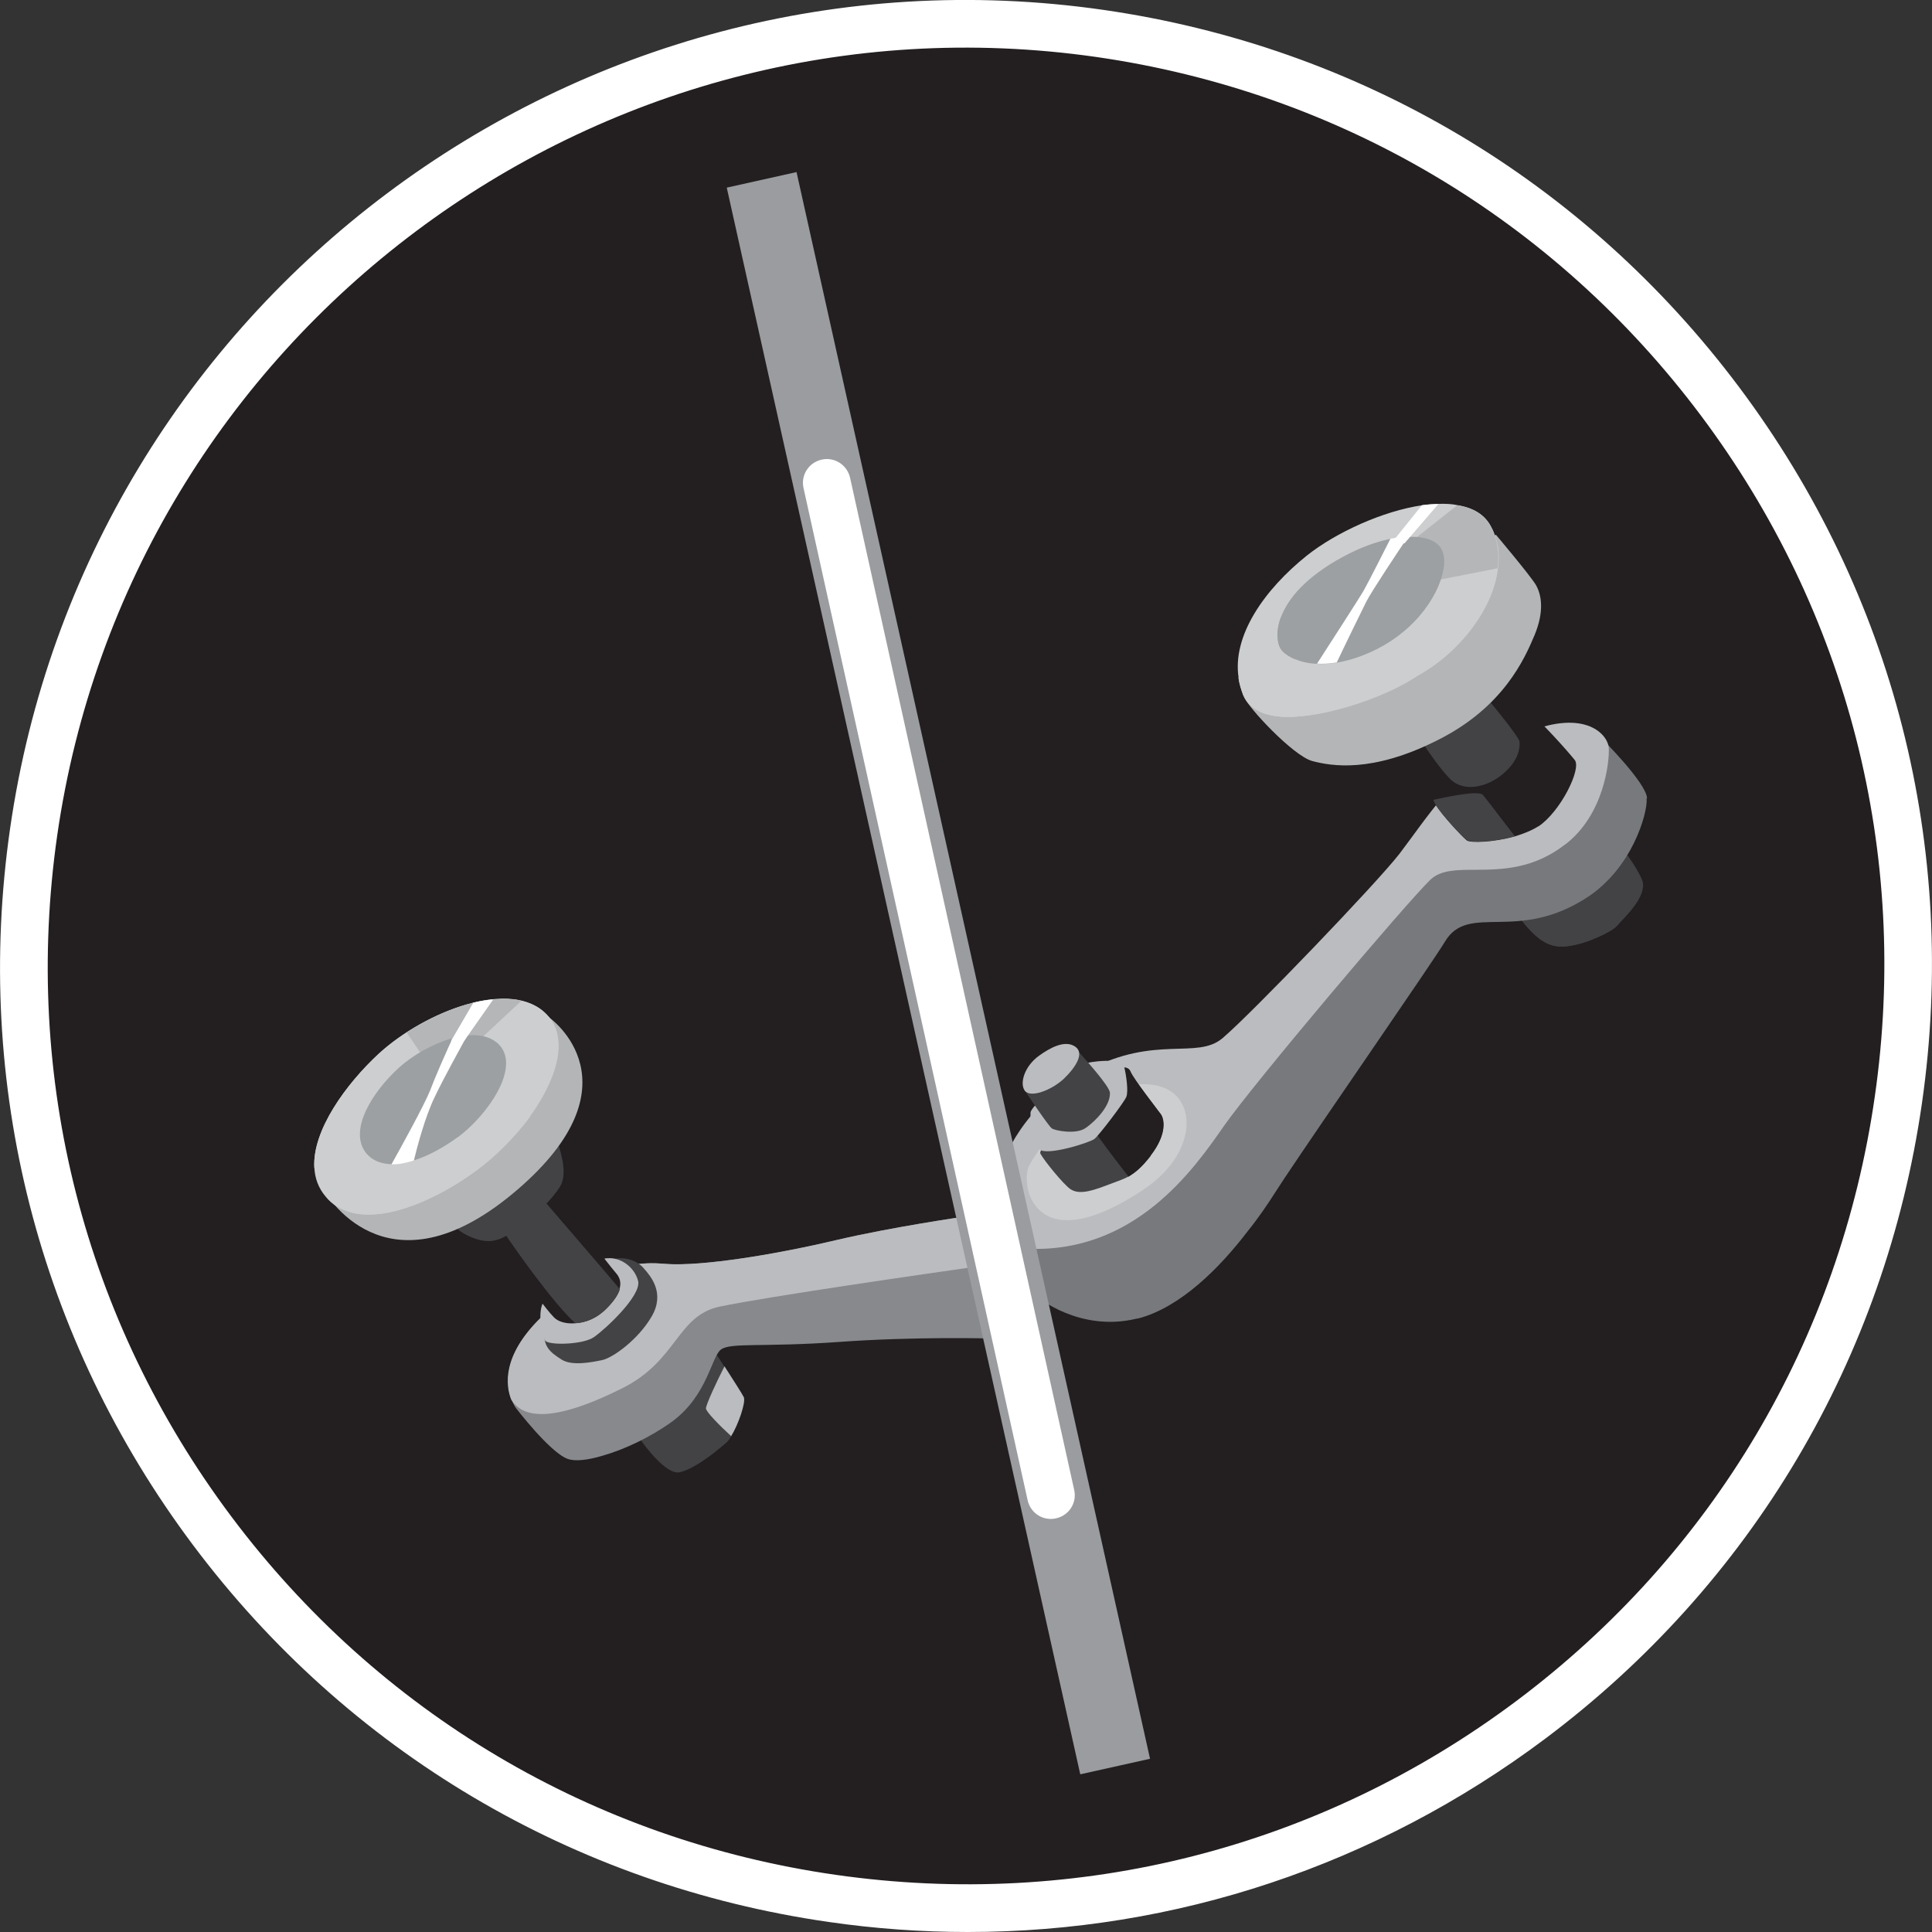 <?xml version="1.0" encoding="UTF-8"?>
<svg xmlns="http://www.w3.org/2000/svg" id="Layer_1" viewBox="0 0 100 100">
  <rect x="0" y="0" width="100" height="100" fill="#333333" stroke="none"/>
  <defs>
    <style>.cls-1{fill:#fff;}.cls-2{fill:#b4b6b8;}.cls-3{fill:#9da0a2;}.cls-4{fill:#b3b5b7;}.cls-5{fill:#bbbcbf;}.cls-6{fill:#cccecf;}.cls-7{fill:#231f20;}.cls-8{fill:#434345;}.cls-9{fill:#9a9c9f;}.cls-10{fill:#87898c;}.cls-11{fill:#77797c;}</style>
  </defs>
  <path class="cls-7" d="M1.74,43.07c-3.82,26.65,14.69,51.37,41.33,55.19,26.66,3.83,51.37-14.68,55.19-41.33C102.1,30.27,83.57,5.56,56.93,1.73,30.28-2.09,5.57,16.42,1.74,43.07"></path>
  <path class="cls-1" d="M50.1,100c-2.39,0-4.8-.17-7.21-.52-13.21-1.9-24.9-8.83-32.9-19.51C1.98,69.28-1.38,56.11,.52,42.9H.52C4.44,15.61,29.81-3.41,57.1,.51c13.22,1.9,24.9,8.83,32.91,19.52,8.01,10.69,11.37,23.86,9.47,37.07-1.9,13.22-8.83,24.9-19.52,32.91-8.74,6.54-19.13,9.99-29.86,9.99ZM2.96,43.25c-1.8,12.56,1.4,25.08,9.01,35.24s18.72,16.75,31.28,18.55c12.57,1.8,25.08-1.39,35.24-9,10.16-7.61,16.75-18.72,18.55-31.29,1.81-12.56-1.39-25.08-9-35.24-7.61-10.16-18.72-16.75-31.29-18.56C30.8-.77,6.69,17.31,2.96,43.25h0Z"></path>
  <path class="cls-1" d="M50.1,99.92c-2.39,0-4.79-.17-7.2-.52-13.19-1.89-24.86-8.81-32.85-19.49C2.05,69.25-1.3,56.1,.59,42.91H.59C4.51,15.67,29.82-3.34,57.09,.59c13.2,1.9,24.87,8.82,32.86,19.49,8,10.68,11.36,23.82,9.46,37.02-1.89,13.2-8.81,24.87-19.49,32.86-8.73,6.53-19.11,9.97-29.82,9.97ZM2.88,43.24c-1.81,12.58,1.4,25.11,9.02,35.29,7.62,10.18,18.75,16.78,31.33,18.58,12.59,1.8,25.12-1.39,35.3-9.02,10.18-7.62,16.78-18.75,18.58-31.33,1.81-12.58-1.39-25.12-9.02-35.3-7.62-10.18-18.75-16.78-31.34-18.59C30.78-.85,6.62,17.26,2.88,43.24h0Z"></path>
  <path class="cls-7" d="M35.1,75.7c.45,.57,1.23,1.16,2.22,.49,1.34-.89,1.12-2.18,.46-2.69-.64-.5-2.69,2.19-2.69,2.19"></path>
  <path class="cls-8" d="M37.85,74.34c-.08,.13-.14,.21-.21,.29-.4,.35-1.58,1.36-2.44,1.57-.85,.21-2.33-2.08-2.33-2.08l3.94-4.44s.32,.5,.68,1.05c.42,.66,.92,1.43,1,1.6,.11,.27-.29,1.43-.66,2.02"></path>
  <path class="cls-5" d="M37.85,74.34c-.59-.54-1.31-1.27-1.31-1.44,0-.2,.58-1.44,.96-2.18,.42,.66,.92,1.43,1,1.6,.11,.27-.29,1.43-.66,2.02"></path>
  <path class="cls-10" d="M51.32,69.28s-3.94-.11-7.91,.18c-3.97,.28-5.59,.02-6.09,.39-.5,.36-.69,2.37-2.53,3.73-1.12,.81-2.48,1.45-3.61,1.77-.77,.23-1.42,.3-1.8,.16-.92-.33-2.69-2.65-2.69-2.65,0,0-.1-.14-.21-.41-.07-.18-.14-.41-.16-.69-.1-.83,.16-2.07,1.68-3.55,2.26-2.24,4.37-2.98,6.33-2.8,1.98,.18,6.1-.54,8.96-1.22,2.86-.68,6.59-1.21,6.59-1.21l.39,1.73,.22,.86,.43,1.89,.42,1.82Z"></path>
  <path class="cls-5" d="M50.47,65.57c-2.33,.33-10.62,1.52-13.22,2.06-2.22,.47-2.18,2.8-5.05,4.23-3.67,1.83-5.16,1.52-5.74,.58-.28-.7-.5-2.25,1.52-4.23,1.59-1.59,3.12-2.42,4.58-2.71,.6-.12,1.18-.14,1.75-.09,.19,.02,.4,.02,.6,.03,2.13,.02,5.75-.63,8.36-1.25,2.86-.67,6.59-1.21,6.59-1.21l.61,2.6Z"></path>
  <path class="cls-8" d="M31.55,65.23c.75-.28,1.47,.04,1.79,.44,.33,.38,1.1,1.25,.39,2.47-.71,1.22-2.03,2.15-2.57,2.26-.54,.11-1.57,.32-2.11-.04-.54-.35-1.15-.74-.72-1.86,.43-1.12,3.22-3.26,3.22-3.26"></path>
  <path class="cls-5" d="M31.42,65.13c.65-.08,1.42,.42,1.61,1.18,.17,.76-1.72,2.51-2.29,2.9-.57,.4-2.36,.43-2.52,.18-.14-.26-.4-1.26-.14-1.91,.26-.64,2.44-2.25,3.35-2.36"></path>
  <path class="cls-7" d="M32.08,66.72h0c-.08,.28-.29,.61-.69,1.01-.5,.51-1.08,.73-1.61,.76-.43,.04-.8-.06-1.01-.22-.51-.36-3.3-4.45-3.3-4.45l.42-.34,2.03-1.61,.52-.42s3.11,4.08,3.44,4.44c.18,.2,.29,.46,.19,.82"></path>
  <path class="cls-8" d="M32.08,66.72h0c-.08,.28-.29,.61-.69,1.01-.5,.51-1.08,.73-1.61,.76-1.1-.97-3.37-4.16-3.89-5.01l2.03-1.61c.81,.95,3.35,3.88,4.15,4.84"></path>
  <path class="cls-8" d="M28.8,58.92c.36,1.08,.53,1.93,.18,2.51-.36,.58-1.18,1.43-2.04,2.04-.86,.61-1.4,1.04-2.54,.57-1.14-.46-1.37-1.36-1.37-1.36l5.77-3.76Z"></path>
  <path class="cls-4" d="M16.66,61.43c.42,.82,3.68,5.69,10.13,.14,6.29-5.41,1.9-8.82,1.4-9.06-.51-.26-11.53,8.92-11.53,8.92"></path>
  <path class="cls-6" d="M27.44,57.79h0c-.78,1.05-1.76,2.04-2.72,2.75-1.93,1.44-4.68,2.73-6.57,2.21-.51-.14-.96-.39-1.3-.82-.37-.44-.55-.94-.58-1.49-.11-1.94,1.66-4.35,3.33-5.9,2.38-2.19,6.91-3.97,8.73-2,.29,.3,.45,.65,.53,1.04,.26,1.21-.4,2.77-1.42,4.2"></path>
  <path class="cls-6" d="M28.85,53.59c-2.27,1.2-10.05,5.46-12.58,6.86-.12-1.94,1.65-4.35,3.33-5.9,.42-.38,.91-.76,1.45-1.11,1.07-.69,2.29-1.25,3.45-1.53,.36-.09,.71-.14,1.03-.17,.53-.06,1.02-.05,1.45,.06,.53,.12,.99,.36,1.34,.75,.29,.3,.46,.65,.53,1.04"></path>
  <path class="cls-6" d="M27.44,57.79c-.78,1.05-1.77,2.04-2.72,2.75-1.93,1.44-4.68,2.73-6.59,2.21,.58-1.09,1.53-2.37,3.12-3.87,1.34-1.26,4.24-1.41,6.19-1.09"></path>
  <path class="cls-2" d="M26.99,51.8l-2.77,2.58-2.2,.5-.97-1.44c1.07-.69,2.29-1.25,3.45-1.54,.36-.08,.71-.14,1.03-.16,.53-.06,1-.04,1.45,.06"></path>
  <path class="cls-3" d="M23.69,58.86c-.67,.49-1.48,.96-2.27,1.2-.41,.13-.8,.21-1.16,.2-.53-.02-.97-.18-1.29-.55-.99-1.21,.36-3.24,1.65-4.42,.73-.67,1.78-1.27,2.79-1.55,.26-.08,.52-.12,.76-.14,.67-.08,1.28,.07,1.68,.49,1.08,1.18-.58,3.6-2.16,4.78"></path>
  <path class="cls-1" d="M25.53,51.73l-1.5,2.14h-.68l1.15-1.97c.36-.09,.71-.15,1.03-.17"></path>
  <path class="cls-1" d="M24.18,53.6c-.39,.72-1.21,2.19-1.68,3.18-.5,1.02-.92,2.63-1.08,3.29-.41,.13-.8,.21-1.16,.2,.44-.78,1.72-3.11,2-3.82,.22-.6,.81-1.95,1.16-2.7,.26-.08,.51-.11,.76-.14"></path>
  <path class="cls-7" d="M84.37,46.35c.28,.46,.76,1.18,.72,1.65-.04,.46-.18,.97-.79,1.4-.61,.43-2.08,.29-2.66-.72-.57-1,2.72-2.33,2.72-2.33"></path>
  <path class="cls-8" d="M83.8,47.81c-.07,.06-.11,.12-.15,.15-.17,.21-1.6,.97-2.69,1.03-1.12,.08-1.81-.82-2.7-2.01l3.49-2.04,2.06-1.22s.79,.93,1.17,1.79c.35,.75-.76,1.86-1.18,2.29"></path>
  <path class="cls-8" d="M83.8,47.81c-.07,.06-.11,.12-.15,.15-.17,.21-1.6,.97-2.69,1.03-1.12,.08-1.81-.82-2.7-2.01l3.49-2.04,.81,.37s.89,1.66,1.24,2.5"></path>
  <path class="cls-11" d="M85.23,41.33c.03,.4-.17,1.31-.66,2.31-.46,.94-1.21,1.97-2.27,2.71-3.73,2.53-6.27,.32-7.51,2.39-.61,1.02-6.3,9.23-8.33,12.28-.17,.27-.33,.5-.45,.69-.38,.6-.86,1.31-1.44,2.03-1.45,1.9-3.47,3.92-5.64,4.5-.03,0-.09,.01-.13,.02-2.94,.7-5.13-1.15-5.13-1.15l-.76-2.97,4.56-3.01,4.97-3.29,6.84-8.89,7.85-6.37,.1-.08,5.65-4.3s2.34,2.32,2.37,3.12"></path>
  <path class="cls-5" d="M81.03,43.68s0,.02-.02,.03c-1.64,1.27-3.26,1.3-4.58,1.31-1,0-1.84,0-2.38,.5-1.24,1.19-9.12,10.51-10.7,12.76-1.56,2.25-4.63,6.64-10.26,6.35l-1.2-4.39s.96-3.05,4.44-4.86c3.48-1.82,5.6-.53,6.93-1.63,.02-.01,.04-.03,.07-.06,1.46-1.25,7.85-7.89,9.1-9.49,.18-.24,.39-.52,.61-.82,1.25-1.7,2.96-4.12,5.68-5.34,3.2-1.43,4.49-.09,4.55,.67,.04,.76-.26,3.46-2.24,4.99"></path>
  <path class="cls-7" d="M79.62,42.77c-.34,.22-.78,.39-1.21,.52-1.1,.31-2.29,.35-2.49,.21-.28-.23-1.27-1.3-1.61-1.84-.05-.08-.09-.16-.13-.25-.22-.49-.25-1.06-.16-1.78,0,0,.33-.4,1.86-1.68,1.55-1.3,3.19-1.01,3.44-.9,.27,.1,1.83,1.83,2.19,2.29,.36,.46-.75,2.69-1.89,3.44"></path>
  <path class="cls-8" d="M78.4,43.28c-1.09,.31-2.29,.35-2.47,.2-.29-.22-1.29-1.29-1.62-1.83-.05-.07-.09-.16-.12-.25,.95-.21,2.36-.49,2.57-.25,.2,.23,1.24,1.62,1.65,2.13"></path>
  <path class="cls-8" d="M76.79,35.92s1.83,2.18,1.86,2.47c.03,.29-.03,.97-.84,1.65-.79,.69-2.02,1-2.74,.29-.73-.72-1.8-2.44-1.8-2.44l3.51-1.97Z"></path>
  <path class="cls-6" d="M59.13,61.61c-2.9,1.92-4.52,1.78-5.31,1.04-.76-.68-.79-1.9-.53-2.36,.08-.13,.15-.27,.24-.4,2.12-3.37,5.48-4.39,7.03-3.43,1.37,.84,1.24,3.4-1.43,5.15"></path>
  <path class="cls-8" d="M59.56,59.82c-.46,.6-.81,.88-1.15,1.08-.33,.17-.66,.27-1.15,.46-1,.39-1.5,.43-1.87,.18-.35-.25-1.33-1.44-1.54-1.83-.19-.36,3.19-3.6,3.93-4.28,.08-.08,.13-.13,.13-.13,0,0,.46-.18,.6,.17,.14,.36,1.43,2.01,1.58,2.22,.14,.21,.35,.97-.54,2.12"></path>
  <path class="cls-7" d="M59.56,59.82c-.46,.6-.81,.88-1.15,1.08-.47-.6-1.51-1.95-1.79-2.41l1.17-3.06c.08-.08,.13-.13,.13-.13,0,0,.46-.18,.6,.17,.14,.36,1.43,2.01,1.58,2.22,.14,.21,.35,.97-.54,2.12"></path>
  <path class="cls-5" d="M53.8,59.49c.39,.36,2.63-.36,2.85-.54,.23-.18,1.54-1.9,1.65-2.18,.11-.29,0-1.11-.12-1.58-.11-.46-1.79-.25-2.15-.11-.35,.14-2.69,2.15-2.69,2.51s-.07,1.47,.44,1.9"></path>
  <path class="cls-8" d="M55.8,54.41c.35,.39,1.63,1.81,1.65,2.15,.03,.68-.75,1.47-1.25,1.82-.5,.36-1.59,.14-1.75,.03-.18-.11-1.41-1.97-1.41-1.97l2.77-2.04Z"></path>
  <path class="cls-5" d="M53.8,54.63c-.76,.53-1.04,1.43-.76,1.82,.29,.39,1.35,0,2.01-.6,.64-.61,1.15-1.4,.53-1.72-.53-.29-1.28,.14-1.78,.5"></path>
  <path class="cls-4" d="M77.43,27.68s1.78,2.11,2.07,2.6c.29,.51,.44,1.36-.07,2.59-.51,1.21-1.6,3.73-5.02,5.44-3.4,1.72-5.51,1.34-6.49,1.08-.98-.26-3.37-2.82-3.52-3.32-.14-.5,13.02-8.39,13.02-8.39"></path>
  <path class="cls-6" d="M77.53,29.41c-.23,2.13-2.04,4.39-4.06,5.51-2.73,1.51-8.06,3.47-9.12,1.05-.11-.3-.2-.58-.24-.89-.34-2.19,1.35-4.58,3.54-6.33,1.5-1.19,3.92-2.3,5.97-2.6,.29-.04,.58-.06,.84-.07,.35-.01,.69,0,.99,.07,.8,.13,1.42,.48,1.75,1.15,.17,.32,.27,.66,.34,1,.05,.35,.05,.73,0,1.1"></path>
  <path class="cls-6" d="M77.53,29.41c-.23,2.05-1.9,4.2-3.82,5.36-.07,.05-.15,.11-.25,.15-2.12,1.17-5.81,2.61-7.84,2.06-.59-.15-1.04-.47-1.28-1.01-.11-.3-.2-.58-.24-.89l3.02-1.98,7.47-3.93,2.94-.86c.05,.35,.05,.73,0,1.1"></path>
  <path class="cls-2" d="M77.53,29.41l-3.35,.66-1.12-2.05,2.37-1.87c.8,.13,1.42,.48,1.75,1.15,.34,.64,.43,1.36,.34,2.1"></path>
  <path class="cls-6" d="M73.71,34.77c-.07,.05-.17,.1-.25,.15-1.74,1.24-5.81,2.61-7.84,2.06l2.53-3.04,3.64-1.58,1.92,2.41Z"></path>
  <path class="cls-3" d="M72.58,32.74c-.35,.3-.78,.58-1.24,.82-.79,.41-1.52,.63-2.15,.74-.36,.06-.72,.08-1.02,.06-.45-.02-.82-.11-1.11-.23-.37-.15-.64-.35-.76-.53-.18-.27-.29-.88,0-1.65,.35-.93,1.25-2.08,3.25-3.15,.85-.46,1.68-.76,2.42-.91,.33-.06,.63-.1,.91-.1,.83-.04,1.45,.16,1.72,.61,0,0,0,.01,0,.02,.47,.8-.2,2.84-2.02,4.32"></path>
  <path class="cls-3" d="M72.58,32.74c-.43-.55-1.23-1.38-1.96-1.38-.9,0-2.78,1.85-3.56,2.77-.37-.15-.64-.35-.76-.53-.18-.27-.29-.88,0-1.65,1.27-.27,3.85-.83,4.3-1.03,.49-.22,2.97-1.83,4-2.5,.47,.8-.2,2.84-2.02,4.32"></path>
  <path class="cls-1" d="M74.45,26.09l-1.75,2.03-.76,.09,1.66-2.06c.29-.04,.58-.06,.84-.06"></path>
  <path class="cls-1" d="M72.88,27.78c-.46,.68-1.9,2.84-2.16,3.36-.24,.48-1.14,2.32-1.53,3.15-.37,.06-.72,.08-1.02,.06,.61-.95,2.14-3.31,2.43-3.81,.26-.47,1.01-1.94,1.37-2.66,.32-.06,.63-.1,.91-.11"></path>
  <rect class="cls-9" x="46.72" y="8.3" width="3.7" height="84.14" transform="translate(-9.79 11.77) rotate(-12.56)"></rect>
  <path class="cls-1" d="M54.39,78.62c-.57,0-1.07-.39-1.2-.97l-11.6-52.39c-.15-.67,.27-1.32,.94-1.47,.66-.15,1.32,.27,1.47,.94l11.6,52.39c.15,.67-.27,1.32-.94,1.47-.09,.02-.18,.03-.27,.03Z"></path>
</svg>
